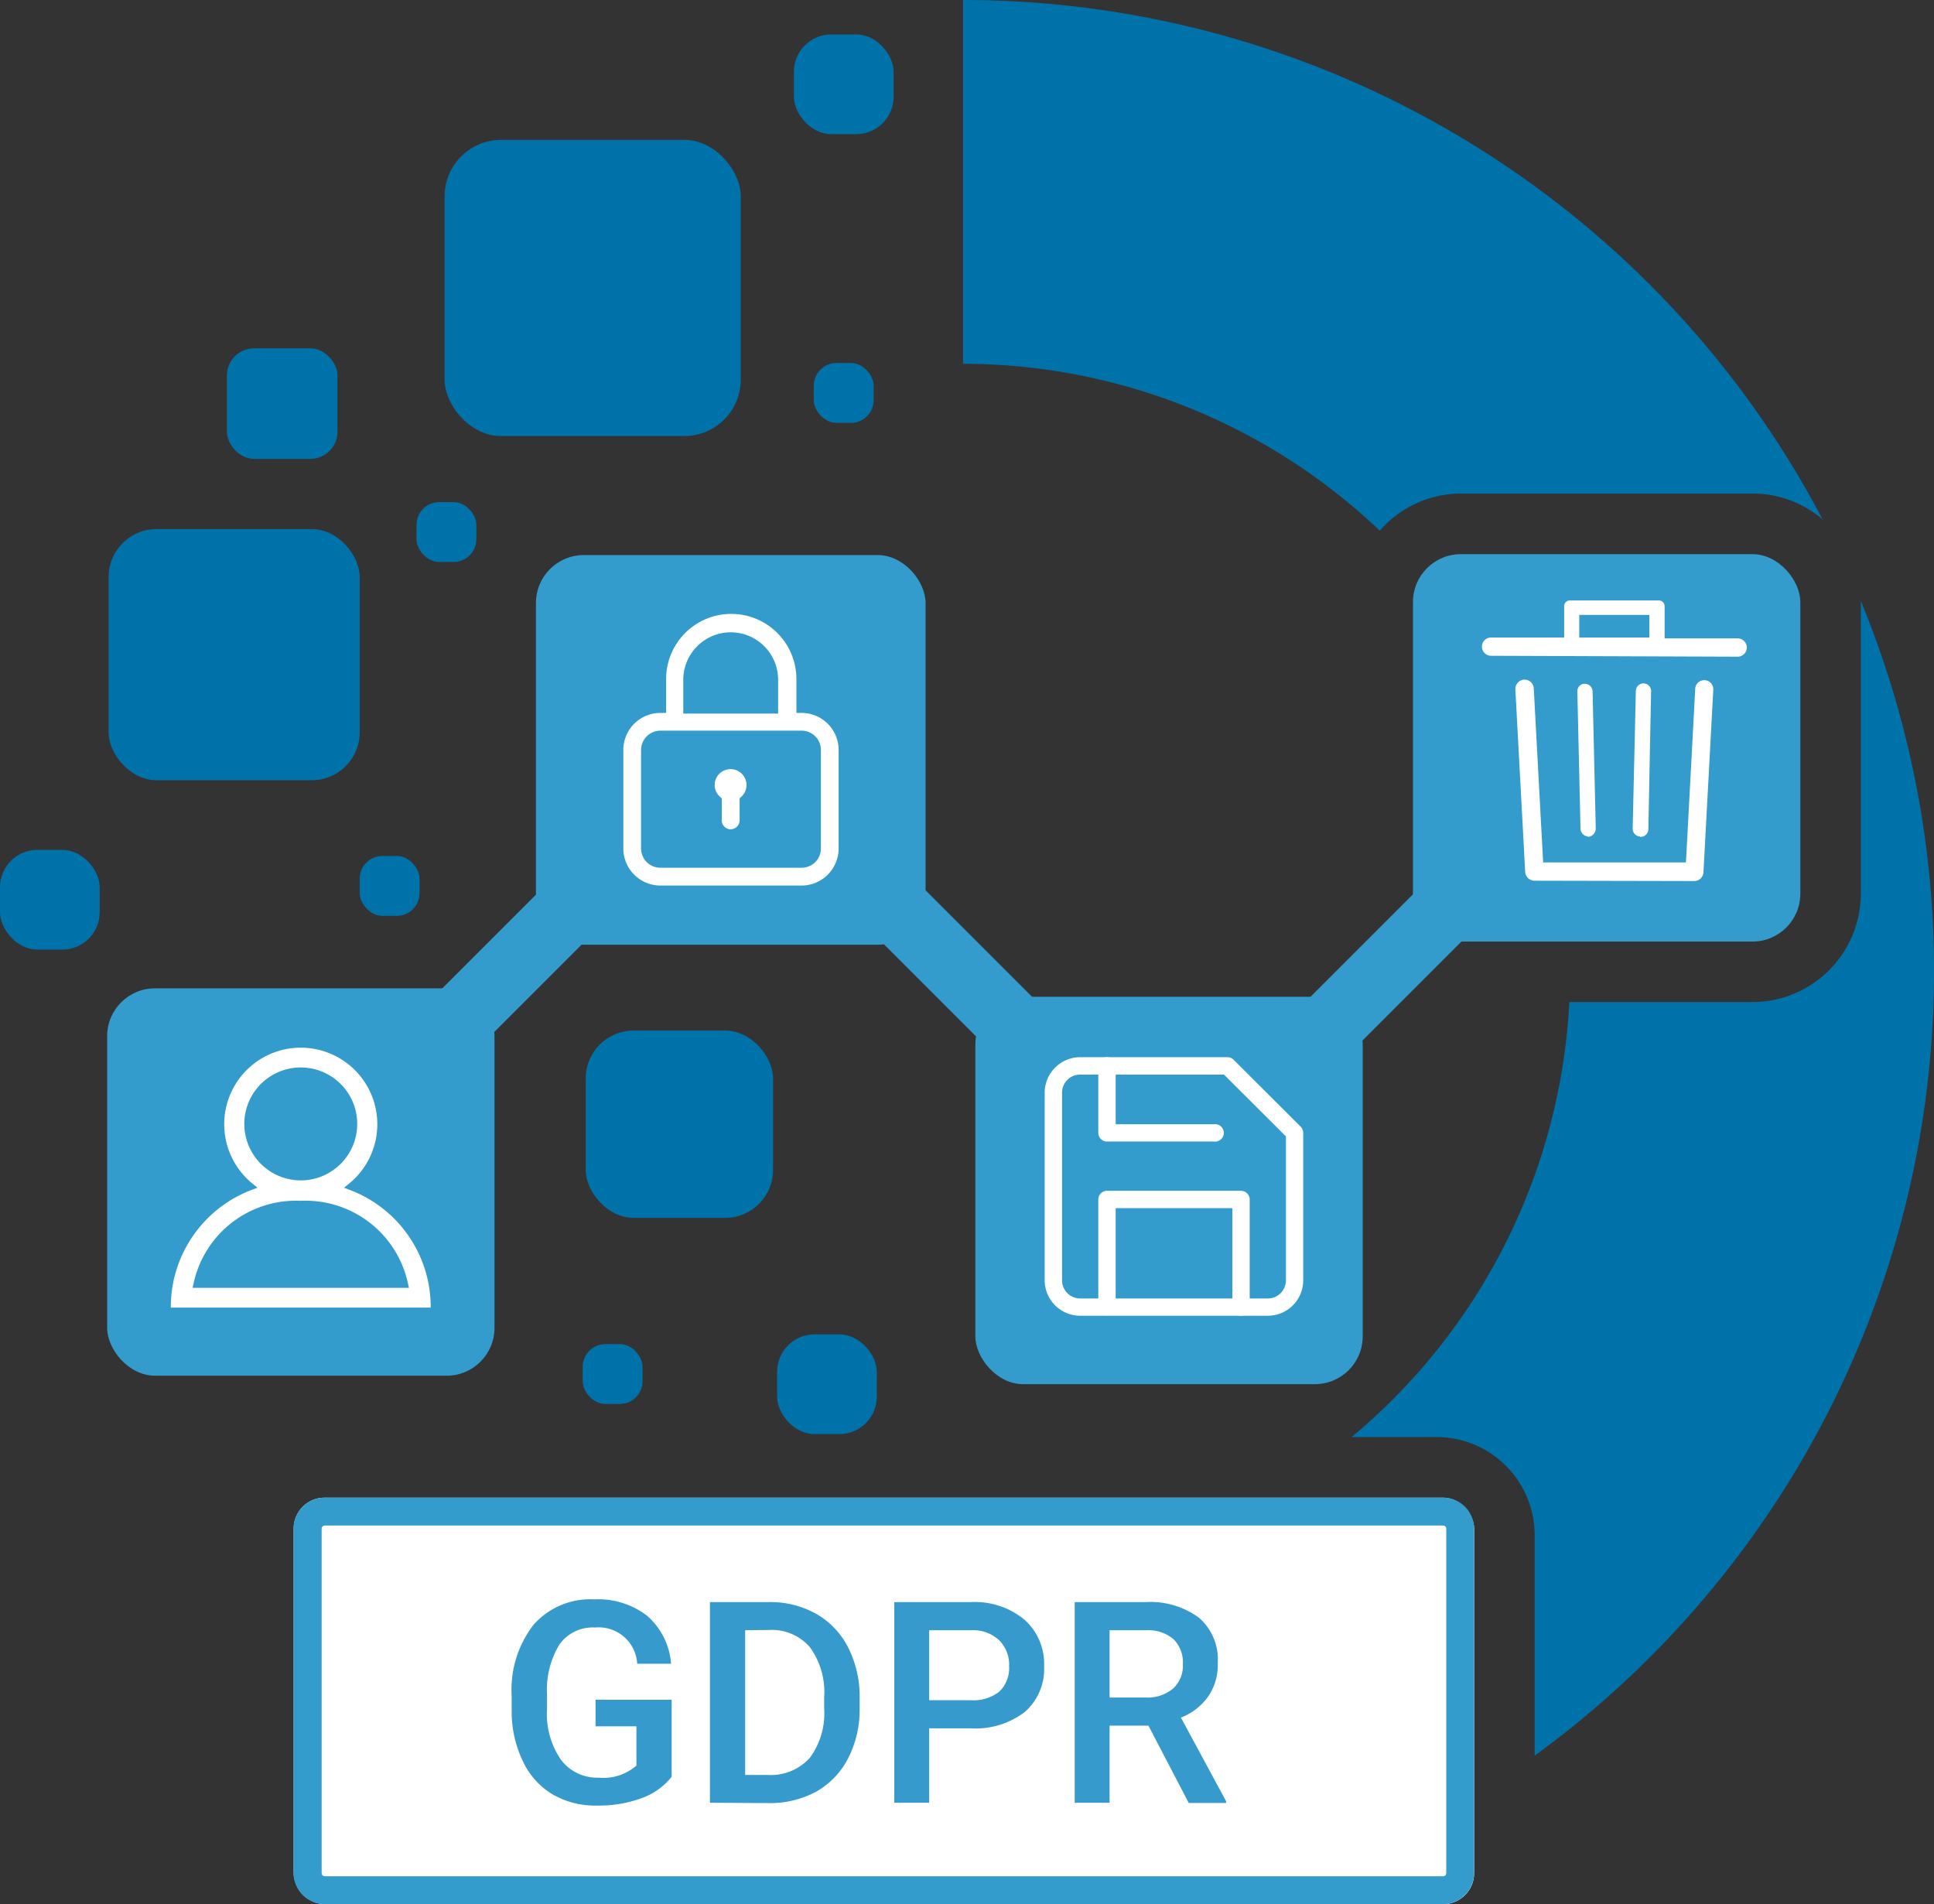 <svg xmlns="http://www.w3.org/2000/svg" viewBox="0 0 171.3 168.64"><rect x="0" y="0" width="171.3" height="168.64" fill="#333333" stroke="none"/><defs><style>.cls-1{fill:#0072aa;}.cls-2{fill:#339ccc;}.cls-3,.cls-4{fill:#fff;}.cls-4{fill-rule:evenodd;}.cls-5{fill:#369bcc;}</style></defs><g id="Layer_2" data-name="Layer 2"><g id="Layer_2-2" data-name="Layer 2"><path class="cls-1" d="M129.38,43.71h25.84A9.55,9.55,0,0,1,161.43,46,86,86,0,0,0,85.3,0V32.22A53.56,53.56,0,0,1,122.21,47,9.54,9.54,0,0,1,129.38,43.71Z"/><rect class="cls-2" x="125.15" y="49.08" width="34.31" height="34.31" rx="4.24"/><path class="cls-3" d="M135.91,78a.83.83,0,0,1-.82-.77l-.87-16.18a.81.81,0,0,1,.22-.59.79.79,0,0,1,.56-.27h0a.82.82,0,0,1,.85.77l.83,15.42h12.65L150.15,61a.8.8,0,1,1,1.6.08l-.87,16.18a.82.82,0,0,1-.81.77Zm9.37-3.92a.64.64,0,0,1-.48-.21.67.67,0,0,1-.19-.5l.28-12.11a.68.68,0,1,1,1.35.05L146,73.44A.69.69,0,0,1,145.28,74.12Zm-4.62,0a.71.71,0,0,1-.67-.7l-.28-12.13a.66.66,0,0,1,.18-.49.63.63,0,0,1,.47-.2.69.69,0,0,1,.7.67l.28,12.1A.75.75,0,0,1,140.66,74.12Zm-8.59-16a.81.81,0,0,1,0-1.62h6.47V53.71a.51.51,0,0,1,.58-.53h7.73a.52.52,0,0,1,.59.53v2.83h6.47a.81.81,0,0,1,0,1.62Zm7.81-1.62h6.21v-2h-6.21Z"/><rect class="cls-2" x="86.39" y="88.28" width="34.31" height="34.31" rx="4.24"/><g id="Page-1"><g id="Artboard"><g id="save"><path class="cls-3" d="M112.29,116.53H95.67a3.15,3.15,0,0,1-3.14-3.14V96.77a3.15,3.15,0,0,1,3.14-3.14h13.06a.73.73,0,0,1,.54.23l5.94,5.93a.79.79,0,0,1,.22.54v13.06A3.14,3.14,0,0,1,112.29,116.53ZM95.67,95.17a1.6,1.6,0,0,0-1.6,1.6v16.62a1.61,1.61,0,0,0,1.6,1.61h16.62a1.61,1.61,0,0,0,1.61-1.61V100.65l-5.49-5.48Z"/><path class="cls-3" d="M109.92,116.53a.77.77,0,0,1-.77-.76V107H98.82v8.73a.77.77,0,0,1-1.54,0v-9.5a.78.78,0,0,1,.77-.77h11.87a.78.78,0,0,1,.77.77v9.5A.77.77,0,0,1,109.92,116.53Z"/><path class="cls-3" d="M107.54,101.1H98.05a.77.77,0,0,1-.77-.77V94.4a.77.77,0,0,1,1.54,0v5.17h8.72a.77.77,0,1,1,0,1.53Z"/></g></g></g><rect class="cls-2" x="47.47" y="49.16" width="34.51" height="34.51" rx="4.24"/><path class="cls-3" d="M58.49,78.43a3.29,3.29,0,0,1-3.28-3.28V66.42a3.28,3.28,0,0,1,3.28-3.28H59v-3a5.77,5.77,0,1,1,11.54,0v3H71a3.28,3.28,0,0,1,3.28,3.28v8.73A3.29,3.29,0,0,1,71,78.43Zm0-13.72a1.72,1.72,0,0,0-1.71,1.71v8.73a1.71,1.71,0,0,0,1.71,1.7H71a1.7,1.7,0,0,0,1.71-1.7V66.42A1.71,1.71,0,0,0,71,64.71ZM64.72,56a4.21,4.21,0,0,0-4.2,4.2v3h8.4v-3A4.2,4.2,0,0,0,64.72,56Zm0,17.45a.79.79,0,0,1-.79-.79V70.71l-.15-.14a1.39,1.39,0,0,1-.48-1.06,1.41,1.41,0,1,1,2.36,1.06l-.15.14v1.94A.79.79,0,0,1,64.72,73.44Z"/><rect class="cls-2" x="9.49" y="87.53" width="34.31" height="34.31" rx="4.24"/><rect class="cls-2" x="9.79" y="87.84" width="33.69" height="33.69" rx="3.93" transform="translate(131.32 78.04) rotate(90)"/><g id="Page-1-2" data-name="Page-1"><g id="Dribbble-Light-Preview"><g id="icons"><path class="cls-4" d="M15.13,115.81a11.09,11.09,0,0,1,7.17-10.43l.51-.19-.42-.34a6.78,6.78,0,1,1,8.5,0l-.42.34.5.19a11.09,11.09,0,0,1,7.18,10.43Zm11.51-9.46a9.28,9.28,0,0,0-9.5,7.34l-.08.37H36.22l-.08-.37A9.28,9.28,0,0,0,26.64,106.35Zm0-11.81a5,5,0,1,0,5,5A5,5,0,0,0,26.64,94.54Z"/></g></g></g><rect class="cls-1" x="39.38" y="12.39" width="26.23" height="26.23" rx="5"/><rect class="cls-1" x="9.62" y="46.86" width="22.24" height="22.24" rx="4.24"/><rect class="cls-1" x="51.88" y="91.27" width="16.59" height="16.59" rx="4.24"/><rect x="29.19" y="139.7" width="5.3" height="5.3" rx="2.01"/><path class="cls-3" d="M76.62,134.08c-.55-.09-48.13,0-48.13,0l-1.2,1.55v30.54l1.19,1.19H76.62Z"/><rect class="cls-3" x="26.01" y="132.64" width="104.56" height="36" rx="2.74"/><path class="cls-2" d="M127.83,135.11a.28.28,0,0,1,.27.27V165.9a.28.28,0,0,1-.27.27H28.76a.28.28,0,0,1-.27-.27V135.38a.28.28,0,0,1,.27-.27h99.07m0-2.47H28.76A2.75,2.75,0,0,0,26,135.38V165.9a2.76,2.76,0,0,0,2.75,2.74h99.07a2.75,2.75,0,0,0,2.74-2.74V135.38a2.74,2.74,0,0,0-2.74-2.74Z"/><path class="cls-1" d="M171.3,86a85.65,85.65,0,0,0-6.48-32.77V79.15a9.62,9.62,0,0,1-9.6,9.6H139a53.71,53.71,0,0,1-19.28,38.52h7.52a8.7,8.7,0,0,1,8.69,8.69v19.53A85.85,85.85,0,0,0,171.3,86Z"/><path class="cls-5" d="M59.49,157.36a5.93,5.93,0,0,1-2.68,1.9,10.92,10.92,0,0,1-3.88.65,7.57,7.57,0,0,1-4-1A6.72,6.72,0,0,1,46.32,156a10.14,10.14,0,0,1-1-4.4v-1.4a9.39,9.39,0,0,1,1.93-6.29,6.67,6.67,0,0,1,5.38-2.26,7.06,7.06,0,0,1,4.71,1.47,6.28,6.28,0,0,1,2.1,4.23h-3a3.42,3.42,0,0,0-3.73-3.21,3.63,3.63,0,0,0-3.15,1.49A7.68,7.68,0,0,0,48.45,150v1.36a7.16,7.16,0,0,0,1.22,4.47A4,4,0,0,0,53,157.44a4.48,4.48,0,0,0,3.37-1.07v-3.48H52.75v-2.35h6.74Z"/><path class="cls-5" d="M62.88,159.66V141.89h5.25a8.24,8.24,0,0,1,4.18,1.05,7.14,7.14,0,0,1,2.83,3,9.56,9.56,0,0,1,1,4.42v.89a9.44,9.44,0,0,1-1,4.44,7.12,7.12,0,0,1-2.87,3,8.62,8.62,0,0,1-4.27,1ZM66,144.38V157.2h2a4.65,4.65,0,0,0,3.73-1.52A6.63,6.63,0,0,0,73,151.31v-1a6.77,6.77,0,0,0-1.26-4.42,4.46,4.46,0,0,0-3.65-1.53Z"/><path class="cls-5" d="M82.3,153.07v6.59H79.21V141.89H86a6.89,6.89,0,0,1,4.73,1.55,5.23,5.23,0,0,1,1.75,4.11,5.06,5.06,0,0,1-1.71,4.07,7.2,7.2,0,0,1-4.8,1.45Zm0-2.49H86a3.7,3.7,0,0,0,2.52-.77,2.89,2.89,0,0,0,.86-2.24,3.05,3.05,0,0,0-.88-2.3,3.36,3.36,0,0,0-2.41-.89H82.3Z"/><path class="cls-5" d="M101.72,152.83H98.28v6.83H95.19V141.89h6.25a7.27,7.27,0,0,1,4.75,1.38,4.87,4.87,0,0,1,1.67,4,4.93,4.93,0,0,1-.86,3,5.36,5.36,0,0,1-2.4,1.85l4,7.41v.15h-3.31Zm-3.44-2.49h3.17a3.52,3.52,0,0,0,2.45-.79,2.74,2.74,0,0,0,.87-2.15,2.91,2.91,0,0,0-.81-2.21,3.47,3.47,0,0,0-2.42-.81H98.28Z"/><rect class="cls-1" y="75.27" width="8.83" height="8.83" rx="3.31"/><rect class="cls-1" x="68.83" y="118.18" width="8.83" height="8.83" rx="3.31"/><rect class="cls-1" x="70.32" y="3.05" width="8.83" height="8.83" rx="3.31"/><rect class="cls-1" x="51.61" y="119.04" width="5.3" height="5.3" rx="2.01"/><rect class="cls-1" x="72.08" y="32.15" width="5.3" height="5.3" rx="2.01"/><rect class="cls-1" x="36.89" y="44.47" width="5.3" height="5.3" rx="2.01"/><rect class="cls-1" x="31.86" y="75.81" width="5.3" height="5.3" rx="2.01"/><rect class="cls-1" x="20.1" y="30.85" width="9.79" height="9.79" rx="2.4"/><rect class="cls-2" x="37.5" y="82.44" width="16" height="5.99" transform="translate(-47.08 57.2) rotate(-45)"/><rect class="cls-2" x="76.33" y="82.44" width="16" height="5.99" transform="translate(85.11 -34.61) rotate(45)"/><rect class="cls-2" x="115.17" y="82.44" width="16" height="5.99" transform="translate(-24.34 112.11) rotate(-45)"/></g></g></svg>
